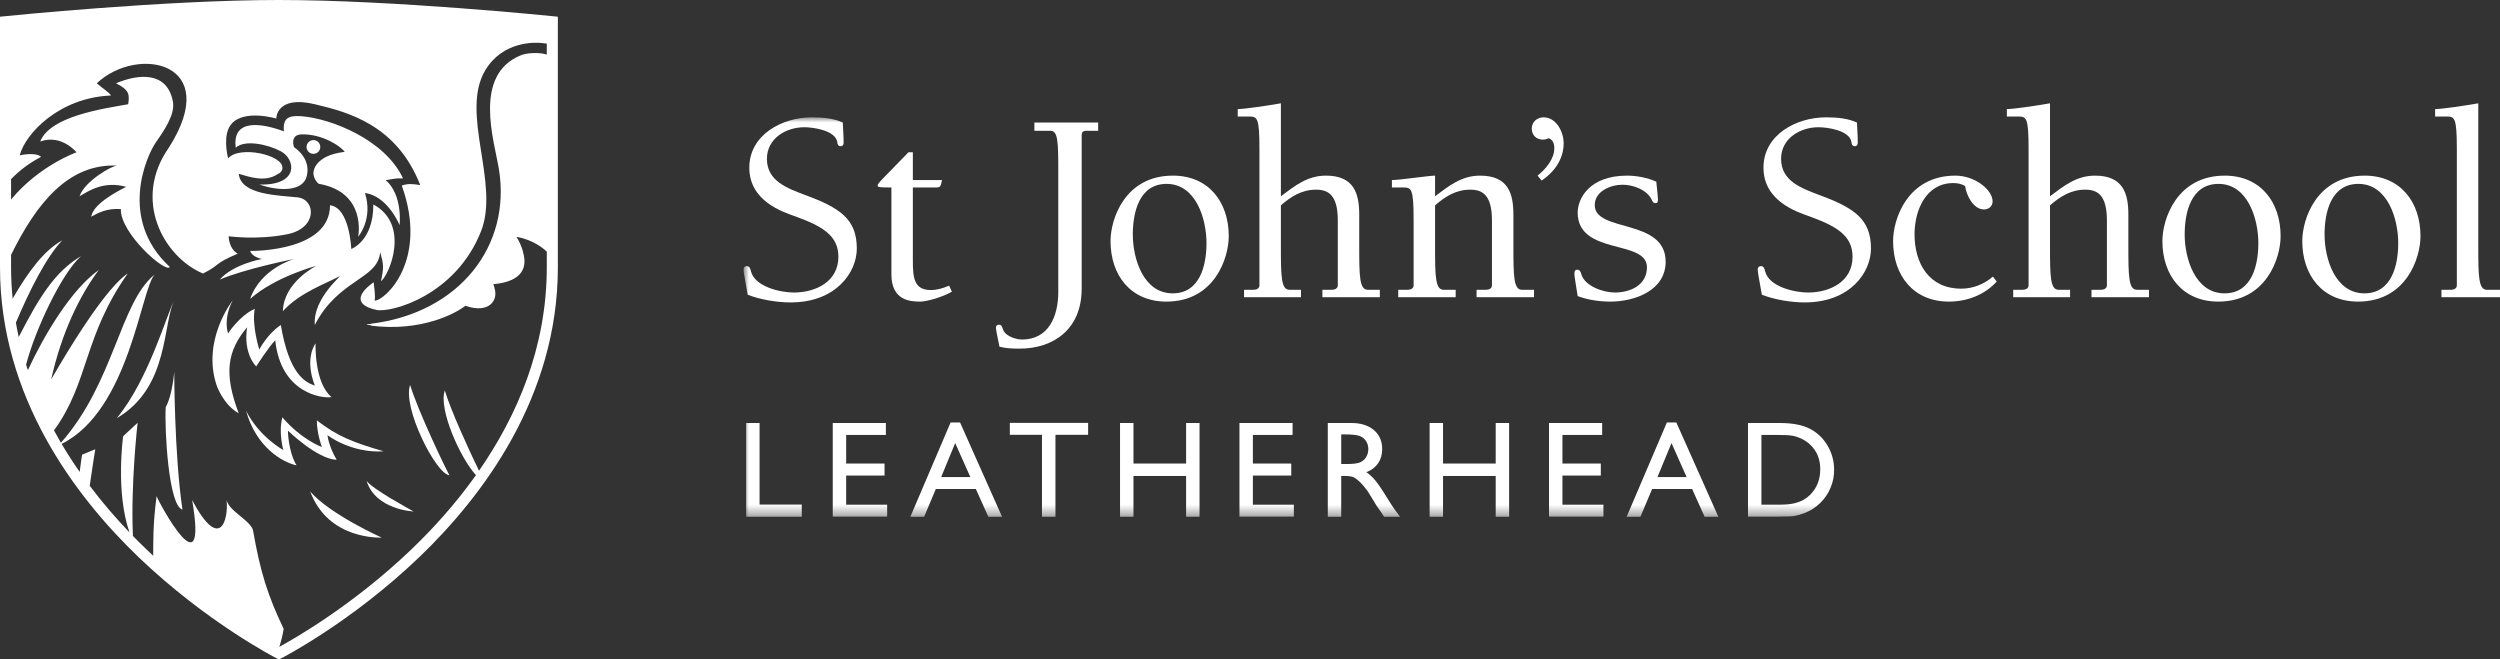 <?xml version="1.0" encoding="UTF-8"?>
<svg width="242px" height="63.838px" viewBox="0 0 242 63.838" version="1.1" xmlns="http://www.w3.org/2000/svg" xmlns:xlink="http://www.w3.org/1999/xlink">
    <rect x="0" y="0" width="242" height="63.838" fill="#333333" stroke="none"/>
    <title>logo-white</title>
    <defs>
        <polygon id="path-1" points="0 0 137.647 0 137.647 38.642 0 38.642"></polygon>
    </defs>
    <g id="logo-white" stroke="none" stroke-width="1" fill="none" fill-rule="evenodd">
        <g id="Group-8" transform="translate(72, 10)">
            <g id="Group-14" transform="translate(-0, 1.358)">
                <mask id="mask-2" fill="white">
                    <use xlink:href="#path-1"></use>
                </mask>
                <g id="Clip-2"></g>
                <polyline id="Fill-1" fill="#FFFFFF" mask="url(#mask-2)" points="0.226 29.588 1.526 29.588 1.526 37.483 5.611 37.483 5.611 38.666 0.226 38.666 0.226 29.588"></polyline>
                <polyline id="Fill-3" fill="#FFFFFF" mask="url(#mask-2)" points="8.61 29.588 13.751 29.588 13.751 30.745 9.909 30.745 9.909 33.513 13.624 33.513 13.624 34.676 9.909 34.676 9.909 37.496 13.877 37.496 13.877 38.653 8.61 38.653 8.61 29.588"></polyline>
                <path d="M21.928,34.819 L20.463,31.531 L19.106,34.819 L21.928,34.819 Z M20.019,29.536 L20.933,29.536 L25,38.666 L23.671,38.666 L22.461,35.976 L18.59,35.976 L17.456,38.666 L16.121,38.666 L20.019,29.536 L20.019,29.536 Z" id="Fill-4" fill="#FFFFFF" mask="url(#mask-2)"></path>
                <polyline id="Fill-5" fill="#FFFFFF" mask="url(#mask-2)" points="25.751 29.576 33.33 29.576 33.33 30.732 30.168 30.732 30.168 38.666 28.863 38.666 28.863 30.732 25.751 30.732 25.751 29.576"></polyline>
                <polyline id="Fill-6" fill="#FFFFFF" mask="url(#mask-2)" points="42.815 29.588 44.115 29.588 44.115 38.666 42.815 38.666 42.815 34.715 37.72 34.715 37.72 38.666 36.42 38.666 36.42 29.588 37.72 29.588 37.72 33.513 42.815 33.513 42.815 29.588"></polyline>
                <polyline id="Fill-7" fill="#FFFFFF" mask="url(#mask-2)" points="47.98 29.588 53.121 29.588 53.121 30.745 49.279 30.745 49.279 33.513 52.993 33.513 52.993 34.676 49.279 34.676 49.279 37.496 53.246 37.496 53.246 38.653 47.98 38.653 47.98 29.588"></polyline>
                <path d="M58.219,30.693 L57.83,30.693 L57.83,33.559 L58.323,33.559 C58.981,33.559 59.432,33.503 59.677,33.39 C59.921,33.276 60.112,33.107 60.249,32.88 C60.384,32.652 60.454,32.393 60.454,32.104 C60.454,31.818 60.377,31.558 60.225,31.327 C60.073,31.096 59.862,30.931 59.586,30.836 C59.311,30.741 58.856,30.693 58.219,30.693 Z M56.53,38.666 L56.53,29.588 L58.803,29.588 C59.721,29.588 60.449,29.816 60.989,30.271 C61.529,30.726 61.796,31.341 61.796,32.116 C61.796,32.645 61.666,33.102 61.401,33.487 C61.137,33.872 60.758,34.161 60.266,34.351 C60.555,34.542 60.837,34.802 61.114,35.131 C61.391,35.461 61.783,36.035 62.284,36.853 C62.602,37.368 62.855,37.756 63.045,38.016 L63.525,38.666 L61.98,38.666 L61.584,38.068 C61.57,38.046 61.544,38.01 61.506,37.957 L61.252,37.6 L60.852,36.936 L60.416,36.227 C60.148,35.855 59.902,35.558 59.68,35.338 C59.456,35.117 59.254,34.959 59.075,34.861 C58.894,34.763 58.593,34.715 58.167,34.715 L57.83,34.715 L57.83,38.666 L56.53,38.666 L56.53,38.666 Z" id="Fill-8" fill="#FFFFFF" mask="url(#mask-2)"></path>
                <polyline id="Fill-9" fill="#FFFFFF" mask="url(#mask-2)" points="72.784 29.588 74.083 29.588 74.083 38.666 72.784 38.666 72.784 34.715 67.686 34.715 67.686 38.666 66.387 38.666 66.387 29.588 67.686 29.588 67.686 33.513 72.784 33.513 72.784 29.588"></polyline>
                <polyline id="Fill-10" fill="#FFFFFF" mask="url(#mask-2)" points="77.945 29.588 83.089 29.588 83.089 30.745 79.244 30.745 79.244 33.513 82.958 33.513 82.958 34.676 79.244 34.676 79.244 37.496 83.212 37.496 83.212 38.653 77.945 38.653 77.945 29.588"></polyline>
                <path d="M91.263,34.819 L89.801,31.531 L88.444,34.819 L91.263,34.819 Z M89.355,29.536 L90.268,29.536 L94.337,38.666 L93.006,38.666 L91.799,35.976 L87.927,35.976 L86.792,38.666 L85.459,38.666 L89.355,29.536 L89.355,29.536 Z" id="Fill-11" fill="#FFFFFF" mask="url(#mask-2)"></path>
                <path d="M100.127,30.745 L98.505,30.745 L98.505,37.496 L100.168,37.496 C100.817,37.496 101.32,37.452 101.68,37.363 C102.038,37.274 102.34,37.162 102.581,37.025 C102.819,36.888 103.039,36.721 103.239,36.522 C103.881,35.872 104.201,35.051 104.201,34.06 C104.201,33.084 103.871,32.289 103.213,31.674 C102.972,31.445 102.692,31.256 102.379,31.109 C102.065,30.962 101.766,30.864 101.486,30.817 C101.205,30.769 100.752,30.745 100.127,30.745 Z M97.205,38.653 L97.205,29.588 L100.265,29.588 C101.499,29.588 102.475,29.774 103.193,30.144 C103.912,30.514 104.483,31.06 104.907,31.778 C105.331,32.498 105.543,33.282 105.543,34.131 C105.543,34.737 105.428,35.317 105.194,35.872 C104.961,36.427 104.628,36.913 104.193,37.333 C103.753,37.768 103.239,38.094 102.656,38.315 C102.314,38.448 101.998,38.539 101.713,38.585 C101.427,38.63 100.881,38.653 100.077,38.653 L97.205,38.653 L97.205,38.653 Z" id="Fill-12" fill="#FFFFFF" mask="url(#mask-2)"></path>
                <path d="M2.237,4.02 C2.237,6.177 4.233,6.869 5.908,7.508 C9.316,8.759 10.939,9.851 10.939,12.699 C10.939,15.015 8.917,17.917 4.526,17.917 C3.221,17.917 1.6,17.651 0.375,17.171 C0.082,15.52 -0.024,14.963 -0.024,14.722 C-0.024,14.537 0.082,14.403 0.296,14.403 C0.562,14.403 0.641,14.669 0.694,14.909 C1.067,16.4 3.541,16.959 4.845,16.959 C6.974,16.959 9.157,15.894 9.157,13.498 C9.157,11.449 7.613,10.542 4.978,9.584 C3.781,9.159 0.534,8.12 0.534,4.872 C0.534,1.677 3.728,0 6.576,0 C7.692,0 8.731,0.106 9.582,0.505 C9.609,1.144 9.662,1.81 9.662,2.449 C9.662,2.636 9.582,2.795 9.368,2.795 C9.104,2.795 9.076,2.582 9.05,2.396 C8.864,1.252 6.709,0.958 5.857,0.958 C4.074,0.958 2.237,2.05 2.237,4.02" id="Fill-13" fill="#FFFFFF" mask="url(#mask-2)"></path>
            </g>
            <path d="M19.184,7.428 C19.079,8.013 19.024,8.147 18.652,8.147 L16.364,8.147 L16.364,15.148 C16.364,16.852 16.444,18.077 18.12,18.077 C18.703,18.077 19.316,17.89 19.875,17.651 L20.143,18.236 C19.211,18.769 17.694,19.195 17.083,19.195 C16.151,19.195 14.288,19.115 14.288,16.56 L14.288,8.147 C13.063,8.147 12.958,8.12 12.958,7.96 C12.958,7.748 13.197,7.561 15.938,4.739 L16.364,4.739 L16.364,7.428 L19.184,7.428" id="Fill-15" fill="#FFFFFF"></path>
            <path d="M24.749,23.561 C24.59,22.763 24.403,21.937 24.403,21.698 C24.403,21.538 24.536,21.431 24.696,21.431 C25.149,21.431 24.908,21.963 25.441,22.364 C25.893,22.71 26.532,22.869 26.905,22.869 C29.513,22.869 30.442,20.632 30.442,18.236 L30.442,6.416 C30.442,3.674 30.39,2.662 29.699,2.662 L28.129,2.662 L28.129,1.863 L34.302,1.863 L34.302,2.662 L33.105,2.662 C32.812,2.662 32.706,2.848 32.706,3.089 L32.706,17.944 C32.706,21.884 29.965,23.748 26.691,23.748 C26.026,23.748 25.362,23.722 24.749,23.561" id="Fill-16" fill="#FFFFFF"></path>
            <path d="M44.788,13.525 C44.788,11.208 43.777,7.8 40.928,7.8 C38.269,7.8 37.656,10.569 37.656,12.699 C37.656,15.015 38.667,18.396 41.514,18.396 C44.176,18.396 44.788,15.654 44.788,13.525 Z M46.943,12.859 C46.943,14.989 45.56,19.195 40.903,19.195 C37.47,19.195 35.5,16.666 35.5,13.338 C35.5,11.208 36.885,7.001 41.541,7.001 C44.973,7.001 46.943,9.531 46.943,12.859 L46.943,12.859 Z" id="Fill-17" fill="#FFFFFF"></path>
            <path d="M59.573,13.871 C59.573,16.772 59.6,18.05 60.399,18.05 L61.569,18.05 L61.569,18.769 L56.008,18.769 L56.008,18.05 L56.94,18.05 C57.179,18.05 57.499,17.944 57.499,17.625 L57.499,11.341 C57.499,8.892 56.595,8.359 55.396,8.359 C54.012,8.359 52.974,9.025 51.99,9.877 L51.99,13.871 C51.99,16.772 52.017,18.05 52.815,18.05 L53.933,18.05 L53.933,18.769 L48.425,18.769 L48.425,18.05 L49.355,18.05 C49.594,18.05 49.914,17.944 49.914,17.625 L49.914,4.472 C49.914,1.278 49.703,1.278 48.824,1.278 L47.812,1.278 L47.812,0.559 C48.477,0.559 50.606,0.24 51.99,0 L51.99,8.998 C53.347,7.986 54.545,7.001 56.354,7.001 C59.122,7.001 59.573,8.812 59.573,10.783 L59.573,13.871" id="Fill-18" fill="#FFFFFF"></path>
            <path d="M74.497,13.871 C74.497,16.772 74.525,18.05 75.324,18.05 L76.493,18.05 L76.493,18.769 L70.932,18.769 L70.932,18.05 L71.864,18.05 C72.102,18.05 72.422,17.944 72.422,17.625 L72.422,11.341 C72.422,8.892 71.518,8.359 70.319,8.359 C68.936,8.359 67.899,9.025 66.914,9.877 L66.914,13.871 C66.914,16.772 66.94,18.05 67.739,18.05 L68.91,18.05 L68.91,18.769 L63.349,18.769 L63.349,18.05 L64.279,18.05 C64.519,18.05 64.838,17.944 64.838,17.625 L64.838,11.341 C64.838,8.147 64.626,8.147 63.747,8.147 L62.737,8.147 L62.737,7.428 C63.136,7.428 64.04,7.321 64.892,7.214 C65.769,7.109 66.62,7.001 66.914,7.001 L66.914,8.998 C68.271,7.986 69.469,7.001 71.278,7.001 C74.045,7.001 74.497,8.812 74.497,10.783 L74.497,13.871" id="Fill-19" fill="#FFFFFF"></path>
            <path d="M76.836,7.001 C77.607,6.39 78.459,5.405 78.459,4.34 C78.459,3.913 78.325,3.541 77.926,3.381 C77.74,3.461 77.554,3.514 77.34,3.514 C76.729,3.514 76.276,3.089 76.276,2.449 C76.276,1.81 76.782,1.358 77.421,1.358 C78.645,1.358 79.362,2.769 79.362,3.86 C79.362,5.405 78.459,6.655 77.235,7.481 L76.836,7.001" id="Fill-20" fill="#FFFFFF"></path>
            <path d="M83.885,19.195 C82.821,19.195 81.73,19.035 80.719,18.663 C80.533,17.491 80.4,16.719 80.4,16.506 C80.4,16.186 80.507,16.107 80.693,16.107 C80.906,16.107 81.011,16.293 81.065,16.532 C81.411,17.73 83.248,18.317 84.312,18.317 C85.748,18.317 87.425,17.651 87.425,15.866 C87.425,13.152 80.719,14.749 80.719,10.569 C80.719,9.291 81.784,7.001 85.509,7.001 C86.361,7.001 87.478,7.189 88.329,7.587 C88.41,8.387 88.49,9.079 88.49,9.291 C88.49,9.557 88.438,9.664 88.25,9.664 C88.037,9.664 87.983,9.531 87.903,9.371 C87.452,8.359 86.068,7.881 85.057,7.881 C83.94,7.881 82.371,8.493 82.371,9.85 C82.371,12.54 89.234,11.101 89.234,15.334 C89.234,18.13 86.227,19.195 83.885,19.195" id="Fill-21" fill="#FFFFFF"></path>
            <path d="M100.409,5.378 C100.409,7.534 102.404,8.226 104.08,8.866 C107.487,10.117 109.11,11.208 109.11,14.056 C109.11,16.373 107.087,19.274 102.697,19.274 C101.393,19.274 99.771,19.009 98.546,18.529 C98.253,16.878 98.147,16.32 98.147,16.08 C98.147,15.894 98.253,15.761 98.466,15.761 C98.733,15.761 98.812,16.027 98.866,16.267 C99.238,17.758 101.711,18.317 103.016,18.317 C105.145,18.317 107.327,17.252 107.327,14.856 C107.327,12.806 105.784,11.9 103.15,10.942 C101.952,10.516 98.705,9.478 98.705,6.23 C98.705,3.035 101.899,1.358 104.746,1.358 C105.863,1.358 106.901,1.464 107.753,1.863 C107.779,2.502 107.833,3.167 107.833,3.807 C107.833,3.994 107.753,4.153 107.54,4.153 C107.275,4.153 107.248,3.939 107.22,3.754 C107.035,2.61 104.88,2.316 104.027,2.316 C102.245,2.316 100.409,3.407 100.409,5.378" id="Fill-22" fill="#FFFFFF"></path>
            <path d="M121.284,17.252 C120.113,18.556 118.382,19.195 116.653,19.195 C113.218,19.195 111.251,16.666 111.251,13.338 C111.251,11.208 112.635,7.001 117.291,7.001 C119.154,7.001 120.884,8.359 120.884,9.504 C120.884,9.957 120.512,10.276 120.058,10.276 C119.02,10.276 118.355,8.919 118.222,8.013 C117.904,7.8 117.478,7.721 117.079,7.721 C114.417,7.721 113.327,10.382 113.327,12.673 C113.327,15.52 114.737,17.944 117.849,17.944 C118.968,17.944 120.058,17.517 120.911,16.772 L121.284,17.252" id="Fill-23" fill="#FFFFFF"></path>
            <path d="M134.025,13.871 C134.025,16.772 134.053,18.05 134.851,18.05 L136.021,18.05 L136.021,18.769 L130.458,18.769 L130.458,18.05 L131.392,18.05 C131.63,18.05 131.949,17.944 131.949,17.625 L131.949,11.341 C131.949,8.892 131.045,8.359 129.848,8.359 C128.463,8.359 127.426,9.025 126.44,9.877 L126.44,13.871 C126.44,16.772 126.466,18.05 127.267,18.05 L128.384,18.05 L128.384,18.769 L122.878,18.769 L122.878,18.05 L123.807,18.05 C124.046,18.05 124.367,17.944 124.367,17.625 L124.367,4.472 C124.367,1.278 124.153,1.278 123.276,1.278 L122.264,1.278 L122.264,0.559 C122.928,0.559 125.058,0.24 126.44,0 L126.44,8.998 C127.799,7.986 128.997,7.001 130.806,7.001 C133.573,7.001 134.025,8.812 134.025,10.783 L134.025,13.871" id="Fill-24" fill="#FFFFFF"></path>
            <path d="M146.608,13.525 C146.608,11.208 145.597,7.8 142.749,7.8 C140.089,7.8 139.477,10.569 139.477,12.699 C139.477,15.015 140.487,18.396 143.333,18.396 C145.996,18.396 146.608,15.654 146.608,13.525 Z M148.763,12.859 C148.763,14.989 147.379,19.195 142.722,19.195 C139.289,19.195 137.321,16.666 137.321,13.338 C137.321,11.208 138.705,7.001 143.361,7.001 C146.794,7.001 148.763,9.531 148.763,12.859 L148.763,12.859 Z" id="Fill-25" fill="#FFFFFF"></path>
            <path d="M160.148,13.525 C160.148,11.208 159.137,7.8 156.289,7.8 C153.629,7.8 153.017,10.569 153.017,12.699 C153.017,15.015 154.028,18.396 156.874,18.396 C159.536,18.396 160.148,15.654 160.148,13.525 Z M162.303,12.859 C162.303,14.989 160.92,19.195 156.262,19.195 C152.83,19.195 150.861,16.666 150.861,13.338 C150.861,11.208 152.245,7.001 156.902,7.001 C160.334,7.001 162.303,9.531 162.303,12.859 L162.303,12.859 Z" id="Fill-26" fill="#FFFFFF"></path>
            <path d="M167.898,13.871 C167.898,16.772 167.925,18.05 168.724,18.05 L170,18.05 L170,18.769 L164.333,18.769 L164.333,18.05 L165.263,18.05 C165.502,18.05 165.822,17.944 165.822,17.625 L165.822,4.472 C165.822,1.278 165.611,1.278 164.731,1.278 L163.721,1.278 L163.721,0.559 C164.385,0.559 166.514,0.24 167.898,0 L167.898,13.871" id="Fill-27" fill="#FFFFFF"></path>
        </g>
        <g id="Group-24" fill="#FFFFFF">
            <path d="M11.305,40.478 C16.443,37.48 15.705,31.243 16.932,28.905 C16.147,30.391 14.404,36.729 11.305,40.478" id="Fill-1"></path>
            <path d="M24.213,28.936 C26.642,26.778 30.619,25.734 30.619,25.734 C30.619,25.734 27.457,27.302 27.382,30.121 C29.016,28.321 31.492,27.48 32.85,26.751 C33.279,26.525 30.251,28.86 30.475,31.456 C32.754,27.002 36.585,27.07 36.801,24.401 C37.144,25.639 37.171,25.84 36.876,27.227 C37.683,26.629 39.745,21.728 36.141,19.792 C36.141,23.356 34.002,24.101 34.002,24.101 C34.002,24.101 33.856,20.093 31.946,19.868 C31.946,24.245 24.841,24.293 24.213,24.293 C24.436,24.919 25.358,25.066 25.358,25.066 C25.358,25.066 22.521,25.59 21.271,27.07 C23.624,26.036 28.483,25.066 28.483,25.066 C28.483,25.066 25.246,25.957 24.213,28.936" id="Fill-3"></path>
            <path d="M23.919,31.682 C23.524,34.308 24.805,35.47 24.805,35.47 C24.805,35.47 25.98,33.606 26.643,32.944 C27.183,38.092 31.208,38.59 32.09,38.44 C30.399,37.026 30.547,33.24 30.547,33.24 C30.547,33.24 29.441,34.626 30.475,37.326 C29.589,37.026 27.99,36.283 27.183,31.456 C25.857,32.342 25.1,33.837 25.1,33.837 C25.1,33.837 24.361,31.528 24.656,29.894 C23.181,30.562 22.078,32.269 22.078,32.269 C22.078,32.269 21.564,30.943 22.52,29.084 C22.52,29.084 19.489,32.938 20.978,37.326 C20.974,37.333 21.638,39.206 23.109,40.004 C21.638,36.139 22.006,33.958 23.919,31.682" id="Fill-5"></path>
            <path d="M16.041,39.405 C15.921,41.631 16.321,48.991 17.662,49.327 C16.868,43.983 16.868,35.975 16.868,35.975 C16.868,35.975 16.683,38.321 16.041,39.405" id="Fill-7"></path>
            <path d="M28.46,14.249 C28.46,14.249 28.017,13.039 29.197,13.007 C31.208,12.958 32.976,14.152 33.368,14.698 C30.365,15.054 30.347,16.678 30.347,16.678 C30.309,17.053 30.516,17.506 30.84,17.787 C35.554,18.604 34.671,22.918 34.671,22.918 C34.671,22.918 36.141,21.202 35.327,18.685 C37.545,18.976 38.681,21.795 38.681,21.795 C38.681,21.795 39.013,18.902 37.342,17.437 C38.127,17.325 38.224,17.241 39.013,17.268 C37.243,13.48 31.993,11.476 29.22,11.253 C27.823,11.138 27.383,11.496 27.477,12.713 C25.416,11.947 22.447,11.401 22.82,14.303 C23.65,13.507 25.836,13.936 27.183,14.642 C28.607,15.39 29.007,17.959 25.119,17.864 C26.938,18.502 29.32,18.593 29.695,17.046 C30.137,15.264 28.46,14.249 28.46,14.249" id="Fill-9"></path>
            <path d="M31.005,14.226 C31.005,13.859 30.707,13.562 30.341,13.562 C29.972,13.562 29.674,13.859 29.674,14.226 C29.674,14.594 29.972,14.892 30.341,14.892 C30.707,14.892 31.005,14.594 31.005,14.226" id="Fill-11"></path>
            <path d="M30.031,47.58 C31.797,52.332 36.946,52.037 36.946,52.037 C36.946,52.037 31.945,49.803 30.031,47.58" id="Fill-13"></path>
            <path d="M52.929,5.279 C52.671,5.216 52.476,5.176 52.476,5.176 C51.222,5.02 50.451,5.338 50.451,5.338 C45.739,7.217 47.84,13.614 48.289,16.338 C49.526,23.798 44.462,30.304 35.877,31.341 C36.171,31.375 35.264,31.36 35.548,31.375 C35.277,31.418 36.191,31.501 35.917,31.528 C40.778,32.128 44.078,30.362 45.048,29.599 C47.344,30.398 48.231,29.07 47.881,27.932 C47.854,27.791 47.817,27.652 47.749,27.512 C50.73,27.242 50.986,25.744 50.661,24.529 C50.528,23.85 50.187,23.235 49.994,22.933 C50.332,22.979 51.736,23.249 52.929,24.355 L52.929,25.879 C52.929,33.661 50.023,40.295 46.369,45.567 C45.45,43.689 43.636,39.736 43.058,37.798 C42.421,39.604 44.576,44.376 46.073,45.993 C44.089,48.786 41.905,51.182 39.857,53.147 C34.163,58.61 28.4,61.874 27.038,62.612 C27.143,62.332 27.399,61.36 27.457,60.874 C25.906,57.603 25.216,55.455 24.483,51.288 C24.133,50.3 22.185,49.492 21.934,48.409 C22.132,50.197 21.345,53.569 18.598,48.409 C20.167,57.537 15.355,48.616 15.159,48.023 C14.791,50.808 14.844,52.433 14.829,53.792 C14.6,53.581 14.372,53.366 14.143,53.147 C13.723,52.743 13.295,52.32 12.867,51.88 C12.638,46.876 13.321,40.924 13.321,40.924 L11.922,42.225 C11.922,42.225 11.163,47.591 12.533,51.536 C11.242,50.189 9.933,48.681 8.684,47.023 C8.96,45.063 9.225,43.487 9.225,43.487 L7.946,44.011 C7.946,44.011 7.831,44.674 7.712,45.684 C7.107,44.816 6.522,43.912 5.965,42.97 C12.536,39.705 13.64,27.944 14.976,26.574 C11.605,29.266 11.062,37.02 5.897,42.857 C5.669,42.466 5.445,42.067 5.226,41.663 C8.627,37 8.059,32.579 12.363,26.479 C11.337,27.124 9.073,29.599 4.954,36.729 C5.98,32.128 7.748,28.566 9.566,26.131 C6.874,28.048 4.267,32.441 2.697,35.832 C2.638,35.655 2.58,35.478 2.524,35.3 C3.437,31.818 6.013,26.396 7.848,24.793 C5.339,26.271 3.788,28.768 1.812,32.625 C1.712,32.167 1.619,31.704 1.538,31.236 C2.849,28.136 4.467,24.89 6.032,23.262 C4.255,24.231 2.691,26.363 1.223,28.91 C1.127,27.92 1.071,26.91 1.071,25.879 L1.071,24.676 C3.519,19.68 6.633,15.814 11.335,16.03 C10.892,16.013 8.189,17.52 7.701,19.003 C8.61,18.455 10.057,17.492 12.214,18.085 C11.038,18.685 9.025,19.793 8.828,20.978 C9.495,20.612 10.324,20.142 11.699,20.239 C11.608,22.556 16.068,26.503 16.438,25.841 C11.408,21.202 14.206,15.042 15.089,13.78 C15.97,12.511 16.977,11.034 16.731,9.796 C16.153,6.867 13.371,7.16 11.231,8.061 C12.558,8.734 12.535,9.167 12.409,10.089 C9.911,10.534 4.852,11.253 3.894,13.697 C5.96,12.958 7.405,14.744 7.405,14.744 C7.405,14.744 3.796,16.014 1.071,19.318 L1.071,17.339 C1.9,16.49 2.851,15.765 3.972,15.189 C3.652,14.814 2.5,14.893 1.91,15.042 C2.426,12.958 5.731,9.442 10.741,9.246 C10.597,8.951 9.86,8.506 9.368,8.061 C13.321,4.345 21.639,5.98 16.336,14.304 C12.804,19.346 15.821,24.853 19.648,26.479 C21.419,25.589 20.587,25.589 23.011,24.556 C22.132,24.054 22.132,22.869 22.132,22.869 C22.132,22.869 24.888,23.262 27.823,22.672 C30.766,22.07 30.572,19.301 28.804,19.104 C27.035,18.903 23.303,18.903 23.111,16.821 C24.098,17.117 25.661,17.664 26.844,16.875 C27.425,16.615 27.332,16.23 27.332,16.23 C27.382,14.996 23.166,14.05 22.077,15.335 C21.986,14.942 21.544,12.958 22.421,11.977 C23.675,10.56 26.743,11.476 26.743,11.476 C26.743,11.476 26.718,9.193 30.475,10.089 C33.734,10.862 38.409,12.109 40.679,17.915 C39.868,17.787 39.479,17.766 38.892,17.96 C41.513,25.26 37.242,29.105 36.266,29.105 C36.359,28.612 36.212,27.739 36.17,27.32 C34.3,28.66 34.591,29.609 36.455,30.002 C37.88,30.293 44.135,28.595 46.572,22.366 C48.389,17.709 44.518,10.958 46.963,6.821 C48.653,3.96 51.803,4.097 52.409,4.161 C52.409,4.161 52.616,4.18 52.929,4.222 L52.929,5.279 Z M53.542,1.572 C53.388,1.555 38.073,0 27,0 C15.927,0 0.612,1.555 0.459,1.572 L0,1.618 L0,25.879 C0,38.428 7.288,48.054 13.401,53.92 C20.003,60.252 26.702,63.687 26.769,63.721 L27,63.838 L27.231,63.721 C27.297,63.687 33.997,60.252 40.597,53.92 C46.712,48.054 54,38.428 54,25.879 L54,1.618 L53.542,1.572 Z" id="Fill-15"></path>
            <path d="M31.158,43.273 C31.158,43.273 29.196,42.575 27.332,40.395 C26.939,41.884 27.429,43.567 27.429,43.567 C27.429,43.567 25.073,42.284 23.819,39.756 C24.778,43.273 27.332,44.749 28.708,45.05 C27.894,43.71 27.87,41.685 27.87,41.685 C27.87,41.685 30.718,44.454 32.589,44.509 C31.797,43.166 31.699,42.125 31.699,42.125 C31.699,42.125 33.959,43.888 37.144,43.688 C34.106,42.8 32.658,42.224 30.67,40.693 C30.67,41.976 31.158,43.273 31.158,43.273" id="Fill-18"></path>
            <path d="M43.508,46.007 C43.118,45.34 40.429,39.704 39.701,37.263 C38.934,39.426 42.196,45.895 43.508,46.007" id="Fill-20"></path>
            <path d="M35.482,46.541 C36.36,49.365 40.038,49.51 40.038,49.51 C39.741,49.348 35.975,47.292 35.482,46.541" id="Fill-22"></path>
        </g>
    </g>
</svg>